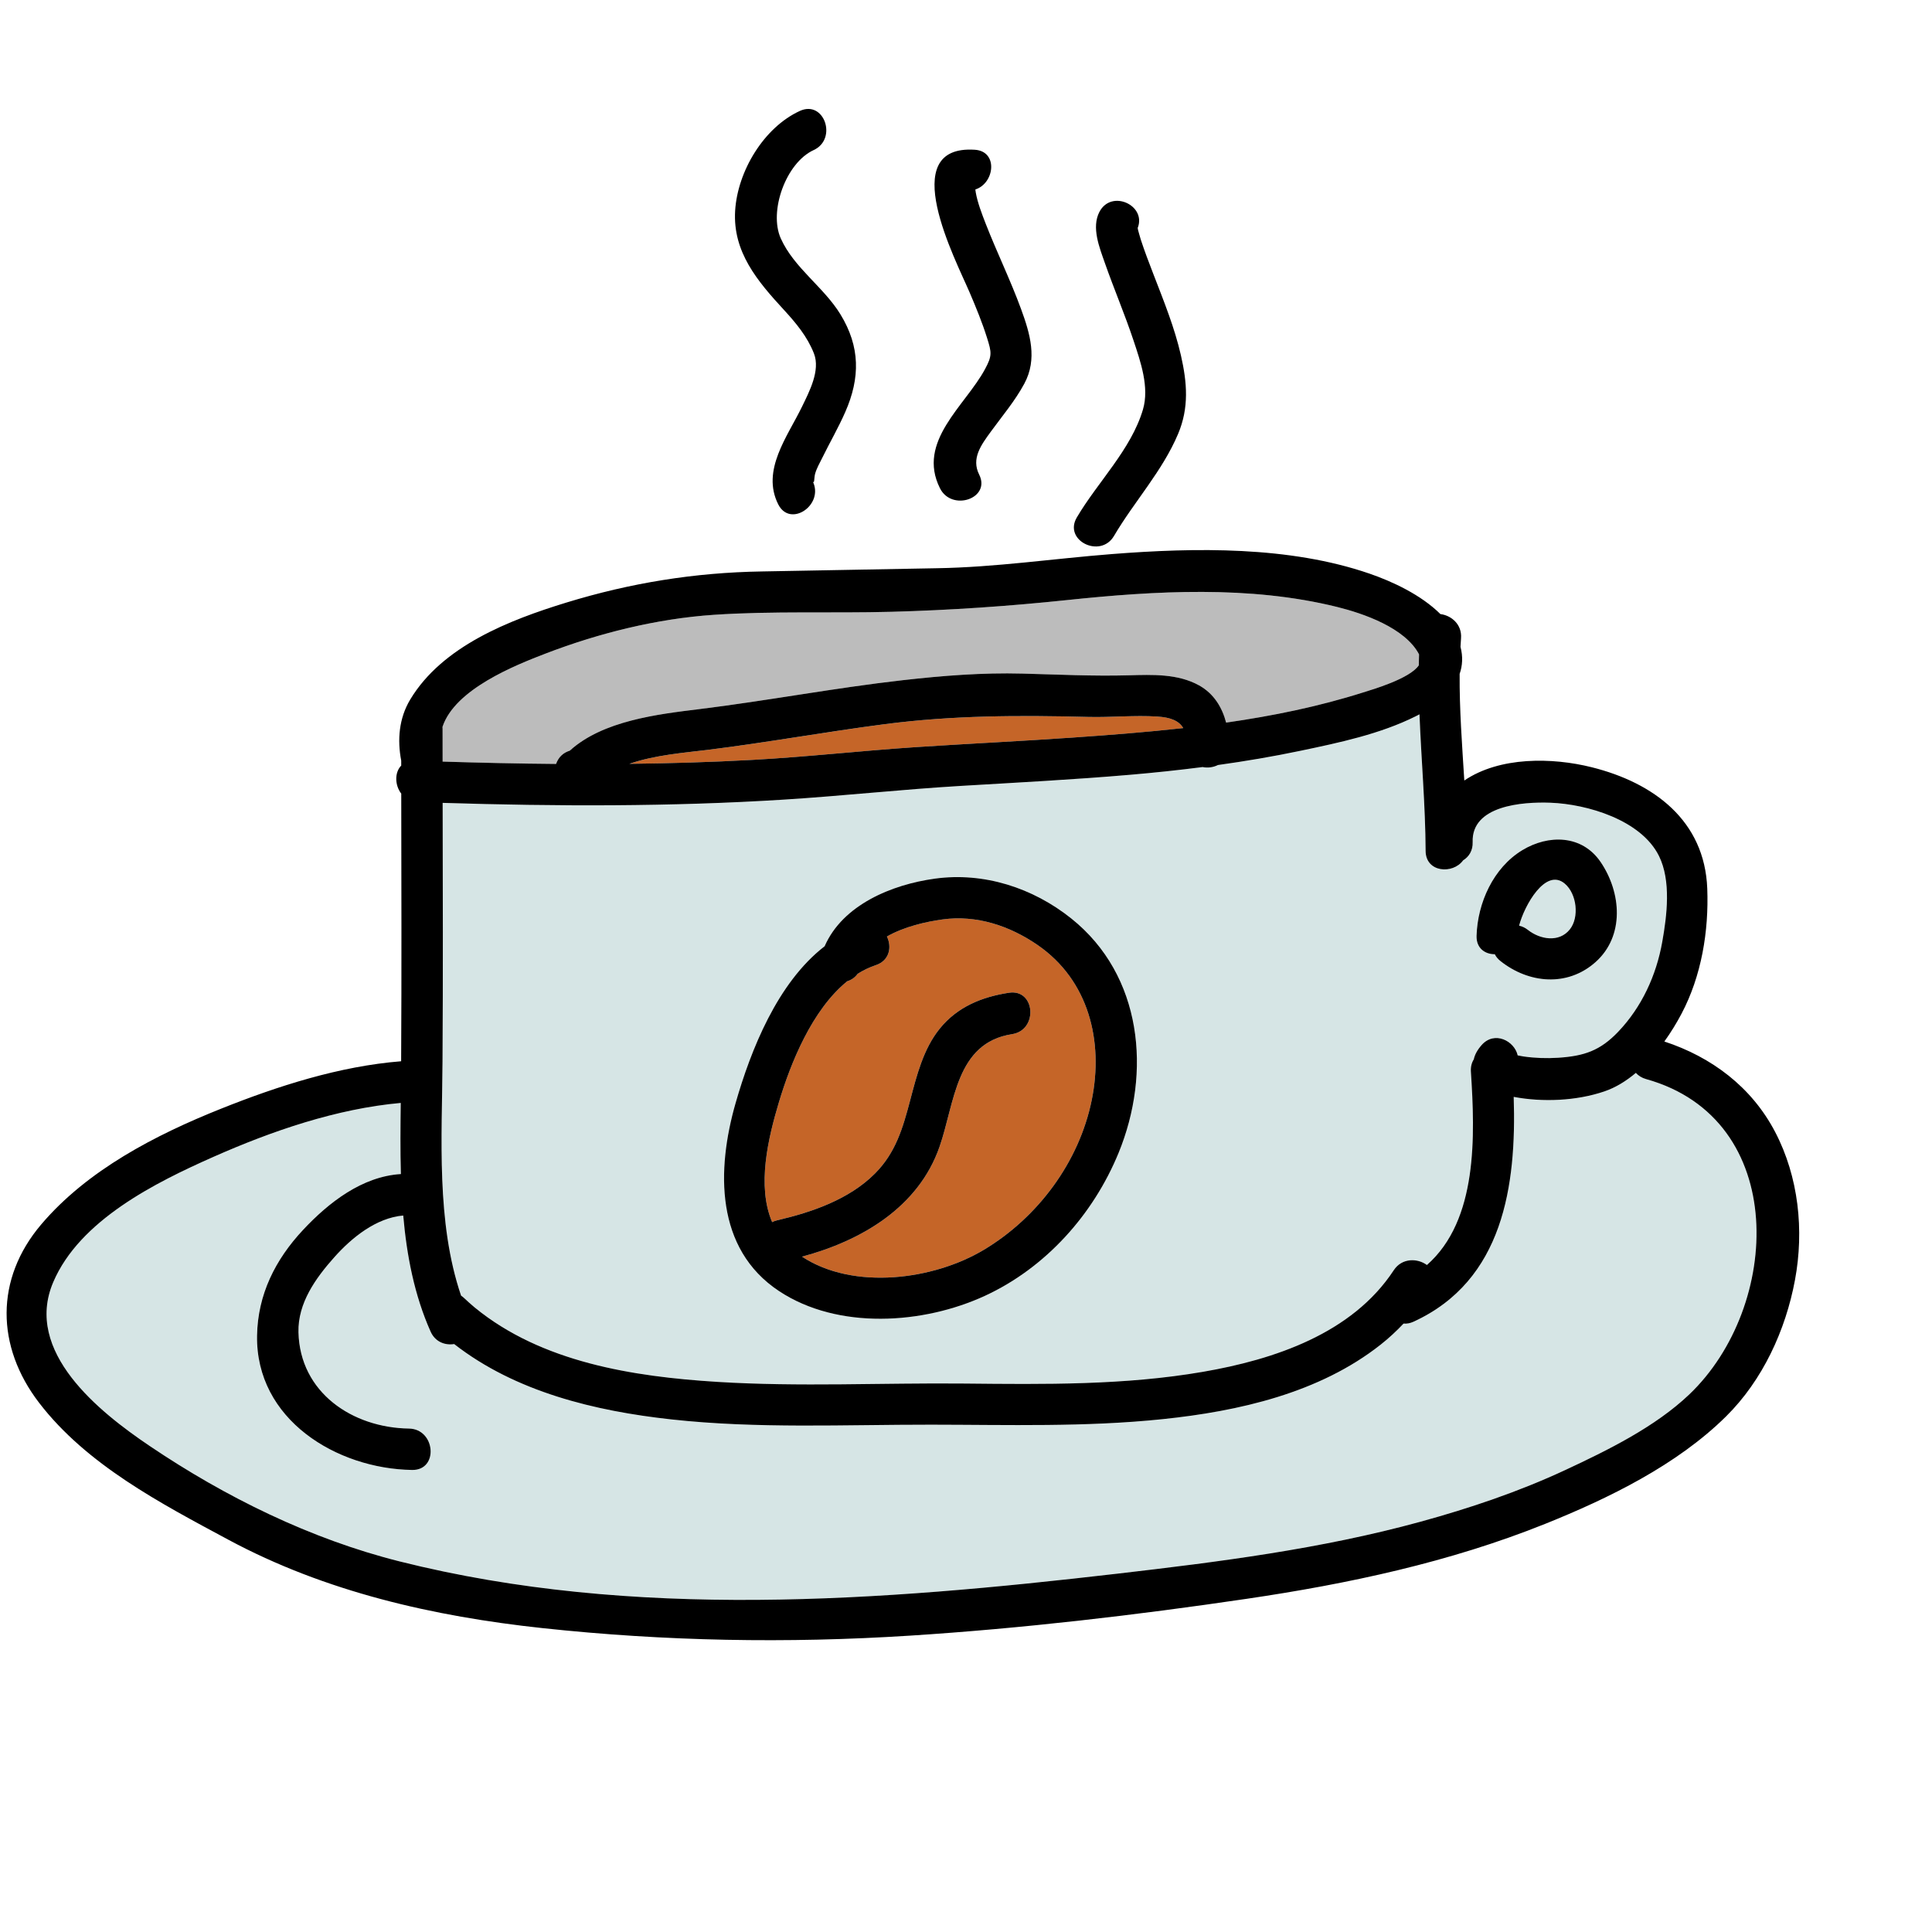 <?xml version="1.0" encoding="utf-8"?>
<!-- Generator: Adobe Illustrator 16.0.3, SVG Export Plug-In . SVG Version: 6.00 Build 0)  -->
<!DOCTYPE svg PUBLIC "-//W3C//DTD SVG 1.1//EN" "http://www.w3.org/Graphics/SVG/1.1/DTD/svg11.dtd">
<svg version="1.1" id="Layer_1" xmlns="http://www.w3.org/2000/svg" xmlns:xlink="http://www.w3.org/1999/xlink" x="0px" y="0px"
	 width="512px" height="512px" viewBox="0 0 512 512" style="enable-background:new 0 0 512 512;" xml:space="preserve">
<style type="text/css">
<![CDATA[
	.st0{fill:#127274;}
	.st1{fill:#14B6B9;}
	.st2{fill:#1E4384;}
	.st3{fill:#EF4754;}
	.st4{fill:#EF4823;}
	.st5{fill:#BCBCBC;}
	.st6{fill:#F6851F;}
	.st7{fill:#C56528;}
	.st8{fill:#FCBF95;}
	.st9{fill:#FEBF10;}
	.st10{fill:none;}
	.st11{fill:#010101;}
	.st12{fill:#3AB37C;}
	.st13{fill:#D6E5E5;}
	.st14{fill:#71C598;}
	.st15{fill:#74CCCF;}
]]>
</style>
<g>
	<g>
		<g>
			<path class="st7" d="M274.982,250.442c-7.434-5.122-16.205-8.019-25.219-6.783c-4.256,0.584-10.125,1.892-14.719,4.525
				c1.324,2.699,0.746,6.355-2.93,7.583c-1.693,0.566-3.295,1.342-4.812,2.284c-0.717,1.005-1.705,1.664-2.793,2.001
				c-9.336,7.59-14.982,21.677-18.086,32.039c-2.832,9.458-5.906,22.167-1.797,31.783c0.396-0.206,0.842-0.376,1.352-0.494
				c9.205-2.134,19.045-5.519,25.881-12.37c5.525-5.538,7.395-12.046,9.346-19.428c1.736-6.563,3.482-13.609,7.85-18.998
				c4.67-5.763,11.139-8.389,18.316-9.495c7.029-1.083,7.803,9.898,0.848,10.97c-14.963,2.306-15.162,18.179-19.238,29.863
				c-5.6,16.046-20.705,24.886-36.432,29.106c13.682,9,34.932,6.146,48.227-1.839c14.297-8.587,25.215-23.238,28.553-39.693
				C292.482,275.95,288.566,259.804,274.982,250.442z"/>
		</g>
	</g>
	<g>
		<g>
			<path class="st13" d="M414.684,234.174c-5.084-4.311-10.746,5.826-12.105,11.14c0.789,0.17,1.58,0.528,2.342,1.13
				c3.156,2.5,8.219,3.446,11.088-0.127C418.578,243.112,417.889,236.89,414.684,234.174z"/>
		</g>
	</g>
	<g>
		<g>
			<path class="st7" d="M306.719,189.899c-6.084-0.389-12.254,0.253-18.354,0.099c-18.25-0.462-35.852-0.437-54.002,1.928
				c-15.736,2.05-31.336,4.896-47.084,6.832c-5.951,0.731-13.811,1.343-20.486,3.664c10.816-0.125,21.629-0.441,32.434-1.032
				c14.641-0.8,29.195-2.455,43.818-3.414c13.717-0.9,27.449-1.553,41.162-2.504c9.734-0.675,19.568-1.426,29.371-2.521
				C312.404,191.011,310.281,190.127,306.719,189.899z"/>
		</g>
	</g>
	<g>
		<g>
			<path class="st5" d="M354.324,160.845c-23.135-5.729-48.094-4.283-71.551-1.818c-15.49,1.628-30.963,2.685-46.533,3.105
				c-15.678,0.424-31.395-0.251-47.055,0.801c-15.117,1.016-30.531,4.861-44.639,10.286c-8.02,3.084-23.98,9.408-27.285,19.407
				c0.014,0.172,0.025,0.347,0.025,0.53c0,2.892,0.006,5.783,0.01,8.675c10.018,0.312,20.039,0.533,30.062,0.619
				c0.68-1.914,1.982-2.996,3.641-3.521c8.76-7.939,23.234-9.642,34.234-10.995c18.072-2.222,35.969-5.642,54.066-7.684
				c10.549-1.19,21.018-2.021,31.641-1.742c9.41,0.247,18.791,0.714,28.205,0.452c6.23-0.173,12.982-0.448,18.609,2.669
				c3.922,2.173,6.111,5.811,7.182,9.87c12.314-1.77,24.504-4.248,36.299-7.994c2.207-0.702,12.34-3.596,14.758-7.188
				c0.014-0.968,0.035-1.936,0.066-2.905C372.377,166.382,361.328,162.579,354.324,160.845z"/>
		</g>
	</g>
	<g>
		<g>
			<path class="st13" d="M436.236,285.973c-1.158-0.323-2.053-0.909-2.717-1.644c-2.553,2.148-5.346,3.885-8.354,4.908
				c-7.395,2.516-16.332,2.902-24.02,1.448c0.76,23.481-2.74,48.656-26.537,59.577c-0.955,0.438-1.844,0.578-2.65,0.499
				c-1.881,1.992-3.896,3.865-6.092,5.596c-16.256,12.826-37.588,17.635-57.775,19.736c-20.404,2.123-40.867,1.482-61.34,1.462
				c-22.959-0.022-45.996,1.116-68.877-1.4c-20.273-2.229-41.221-7.277-57.514-19.965c-2.371,0.382-5.014-0.526-6.25-3.301
				c-4.293-9.638-6.322-20.096-7.252-30.765c-7.211,0.634-13.645,5.868-18.293,11.085c-4.914,5.517-9.658,12.124-9.473,19.854
				c0.385,15.944,14.242,25.291,29.285,25.52c7.043,0.107,7.932,11.078,0.848,10.97c-20.023-0.304-41.496-13.357-41.104-35.643
				c0.191-10.842,4.812-20.084,12.18-27.963c6.785-7.257,15.646-14.181,25.938-14.812c-0.182-6.321-0.119-12.644-0.041-18.846
				c-17.01,1.53-34.148,7.434-49.592,14.272c-15.359,6.8-35.516,16.798-42.512,33.253c-7.832,18.421,12.18,34.345,25.508,43.341
				c20.139,13.595,42.725,24.717,66.312,30.639c61.979,15.559,127.414,10.522,190.148,3.248
				c26.951-3.125,54.057-6.558,80.279-13.744c13.145-3.603,26.131-7.976,38.498-13.739c11.199-5.217,23.789-11.41,32.824-20.011
				C472.09,346.294,474.258,296.569,436.236,285.973z"/>
		</g>
	</g>
	<g>
		<g>
			<path class="st13" d="M439.646,226.846c-4.719-9.529-18.973-13.744-28.736-14.114c-7.574-0.288-20.973,0.789-20.637,10.422
				c0.08,2.283-1.008,3.914-2.525,4.845c-2.719,3.76-9.916,3.243-9.943-2.499c-0.062-12.087-1.152-24.135-1.625-36.195
				c-0.326,0.175-0.654,0.347-0.984,0.511c-9.496,4.741-20.346,7.012-30.658,9.171c-7.211,1.509-14.473,2.737-21.764,3.754
				c-1.256,0.628-2.727,0.816-4.064,0.539c-6.352,0.817-12.723,1.489-19.104,2.038c-15.027,1.292-30.09,2.07-45.145,2.968
				c-15.566,0.928-31.059,2.635-46.619,3.616c-30.15,1.901-60.354,1.81-90.533,0.868c0.039,22.841,0.111,45.685-0.035,68.524
				c-0.127,20.164-1.707,42.546,4.918,62.06c0.25,0.17,0.498,0.359,0.742,0.585c0.945,0.879,1.891,1.758,2.891,2.576
				c17.74,14.537,41.986,18.312,64.211,19.697c21.855,1.362,43.797,0.227,65.676,0.445c21.027,0.21,42.318,0.476,63.115-3.112
				c18.857-3.254,39.51-10.118,50.537-26.921c2.184-3.328,6.332-3.201,8.787-1.382c13.545-11.909,12.756-34.327,11.654-51.245
				c-0.084-1.294,0.215-2.378,0.76-3.245c0.256-1.204,0.914-2.479,2.092-3.809c3.41-3.849,8.699-1.09,9.549,2.747
				c0.559,0.115,1.154,0.229,1.531,0.282c3.043,0.435,6.1,0.547,9.17,0.348c6.947-0.451,11.164-1.899,15.916-6.875
				c6.26-6.554,10.111-14.943,11.695-23.839C441.756,242.651,442.912,233.444,439.646,226.846z M296.436,305.531
				c-6.697,16.326-19.289,30.422-35.4,37.866c-16.393,7.573-38.99,9.077-54.582-1.245c-16.951-11.221-16.576-32.181-11.518-49.809
				c4.062-14.149,11.094-31.919,23.6-41.578c4.809-11.01,17.83-16.356,29.225-17.918c12.973-1.779,25.957,2.413,36.16,10.576
				C302.764,258.498,305.182,284.208,296.436,305.531z M422.795,255c-7.447,6.593-17.646,5.641-25.139-0.292
				c-0.705-0.558-1.201-1.177-1.523-1.825c-2.562,0.004-4.93-1.559-4.828-4.884c0.264-8.693,4.41-18.013,12.109-22.686
				c6.924-4.201,15.824-4.138,20.771,3.132C429.674,236.509,430.613,248.081,422.795,255z"/>
		</g>
	</g>
	<g>
		<g>
			<path d="M470.424,299.967c-6.229-11.91-16.834-19.845-29.352-23.958c1.75-2.438,3.279-4.957,4.547-7.359
				c5.309-10.051,7.25-21.894,6.824-33.157c-0.684-18.027-14.15-28.043-30.611-32.165c-10.52-2.634-24.391-2.844-33.775,3.514
				c-0.586-9.422-1.307-18.847-1.236-28.266c0.754-2.16,0.908-4.546,0.227-7.153c0.043-0.765,0.082-1.529,0.141-2.294
				c0.277-3.692-2.605-6.04-5.465-6.391c-5.156-5.128-12.766-8.652-18.834-10.737c-21.254-7.301-46.086-6.904-68.244-5.166
				c-15.467,1.213-30.811,3.494-46.348,3.75c-15.467,0.255-30.953,0.603-46.43,0.854c-17.766,0.289-34.787,3.039-51.785,8.25
				c-15.082,4.624-32.861,11.521-41.379,25.707c-2.969,4.944-3.449,10.66-2.377,16.173c0,0.438,0,0.875,0.002,1.312
				c-1.789,1.827-1.715,5.194,0.006,7.442c0.035,23.64,0.107,47.282-0.029,70.921c-16.322,1.301-32.682,6.561-47.758,12.587
				c-17.311,6.921-35.373,16.229-47.631,30.663c-12.256,14.432-11.998,32.327-0.568,47.24
				c12.602,16.439,32.273,26.687,50.152,36.299c25.721,13.829,54.41,20.33,83.252,23.433c32.457,3.493,64.822,4.084,97.402,1.995
				c29.814-1.913,59.686-5.403,89.24-9.761c26.918-3.969,53.777-9.69,79.09-19.862c16.832-6.764,34.93-15.601,47.955-28.491
				c9.703-9.602,15.771-22.833,18.248-36.134C478.141,326.054,476.658,311.89,470.424,299.967z M144.547,173.219
				c14.107-5.425,29.521-9.27,44.639-10.286c15.66-1.052,31.377-0.376,47.055-0.801c15.57-0.421,31.043-1.477,46.533-3.105
				c23.457-2.465,48.416-3.912,71.551,1.818c7.004,1.734,18.053,5.537,21.736,12.567c-0.031,0.969-0.053,1.937-0.066,2.905
				c-2.418,3.593-12.551,6.487-14.758,7.188c-11.795,3.746-23.984,6.224-36.299,7.994c-1.07-4.059-3.26-7.697-7.182-9.87
				c-5.627-3.118-12.379-2.843-18.609-2.669c-9.414,0.262-18.795-0.205-28.205-0.452c-10.623-0.279-21.092,0.551-31.641,1.742
				c-18.098,2.042-35.994,5.462-54.066,7.684c-11,1.353-25.475,3.055-34.234,10.995c-1.658,0.525-2.961,1.607-3.641,3.521
				c-10.023-0.085-20.045-0.307-30.062-0.619c-0.004-2.892-0.01-5.783-0.01-8.675c0-0.183-0.012-0.357-0.025-0.53
				C120.566,182.627,136.527,176.303,144.547,173.219z M313.578,192.949c-9.803,1.095-19.637,1.846-29.371,2.521
				c-13.713,0.951-27.445,1.604-41.162,2.504c-14.623,0.959-29.178,2.614-43.818,3.414c-10.805,0.591-21.617,0.908-32.434,1.032
				c6.676-2.321,14.535-2.933,20.486-3.664c15.748-1.936,31.348-4.782,47.084-6.832c18.15-2.364,35.752-2.39,54.002-1.928
				c6.1,0.154,12.27-0.487,18.354-0.099C310.281,190.127,312.404,191.011,313.578,192.949z M117.273,281.293
				c0.146-22.839,0.074-45.683,0.035-68.524c30.18,0.942,60.383,1.033,90.533-0.868c15.561-0.981,31.053-2.688,46.619-3.616
				c15.055-0.898,30.117-1.675,45.145-2.968c6.381-0.549,12.752-1.221,19.104-2.038c1.338,0.278,2.809,0.089,4.064-0.539
				c7.291-1.017,14.553-2.245,21.764-3.754c10.312-2.159,21.162-4.43,30.658-9.171c0.33-0.165,0.658-0.336,0.984-0.511
				c0.473,12.06,1.562,24.107,1.625,36.195c0.027,5.741,7.225,6.259,9.943,2.499c1.518-0.931,2.605-2.562,2.525-4.845
				c-0.336-9.633,13.062-10.709,20.637-10.422c9.764,0.37,24.018,4.584,28.736,14.114c3.266,6.599,2.109,15.805,0.871,22.759
				c-1.584,8.896-5.436,17.286-11.695,23.839c-4.752,4.976-8.969,6.424-15.916,6.875c-3.07,0.199-6.127,0.087-9.17-0.348
				c-0.377-0.054-0.973-0.167-1.531-0.282c-0.85-3.836-6.139-6.595-9.549-2.747c-1.178,1.33-1.836,2.605-2.092,3.809
				c-0.545,0.867-0.844,1.951-0.76,3.245c1.102,16.918,1.891,39.336-11.654,51.245c-2.455-1.819-6.604-1.946-8.787,1.382
				c-11.027,16.803-31.68,23.667-50.537,26.921c-20.797,3.588-42.088,3.322-63.115,3.112c-21.879-0.219-43.82,0.917-65.676-0.445
				c-22.225-1.385-46.471-5.16-64.211-19.697c-1-0.818-1.945-1.697-2.891-2.576c-0.244-0.226-0.492-0.415-0.742-0.585
				C115.566,323.84,117.146,301.457,117.273,281.293z M447.666,369.548c-9.035,8.601-21.625,14.794-32.824,20.011
				c-12.367,5.763-25.354,10.136-38.498,13.739c-26.223,7.187-53.328,10.619-80.279,13.744
				c-62.734,7.274-128.17,12.311-190.148-3.248c-23.588-5.921-46.174-17.044-66.312-30.639c-13.328-8.997-33.34-24.92-25.508-43.341
				c6.996-16.455,27.152-26.453,42.512-33.253c15.443-6.838,32.582-12.742,49.592-14.272c-0.078,6.202-0.141,12.525,0.041,18.846
				c-10.291,0.631-19.152,7.556-25.938,14.812c-7.367,7.879-11.988,17.122-12.18,27.963c-0.393,22.285,21.08,35.339,41.104,35.643
				c7.084,0.108,6.195-10.863-0.848-10.97c-15.043-0.229-28.9-9.575-29.285-25.52c-0.186-7.731,4.559-14.337,9.473-19.854
				c4.648-5.217,11.082-10.451,18.293-11.085c0.93,10.669,2.959,21.127,7.252,30.765c1.236,2.774,3.879,3.683,6.25,3.301
				c16.293,12.688,37.24,17.736,57.514,19.965c22.881,2.516,45.918,1.377,68.877,1.4c20.473,0.02,40.936,0.661,61.34-1.462
				c20.188-2.101,41.52-6.91,57.775-19.736c2.195-1.731,4.211-3.604,6.092-5.596c0.807,0.079,1.695-0.061,2.65-0.499
				c23.797-10.921,27.297-36.096,26.537-59.577c7.688,1.454,16.625,1.068,24.02-1.448c3.008-1.023,5.801-2.76,8.354-4.908
				c0.664,0.735,1.559,1.321,2.717,1.644C474.258,296.569,472.09,346.294,447.666,369.548z"/>
		</g>
	</g>
	<g>
		<g>
			<path d="M424.186,228.445c-4.947-7.27-13.848-7.333-20.771-3.132c-7.699,4.673-11.846,13.993-12.109,22.686
				c-0.102,3.325,2.266,4.889,4.828,4.884c0.322,0.647,0.818,1.267,1.523,1.825c7.492,5.933,17.691,6.885,25.139,0.292
				C430.613,248.081,429.674,236.509,424.186,228.445z M416.008,246.316c-2.869,3.574-7.932,2.627-11.088,0.127
				c-0.762-0.602-1.553-0.96-2.342-1.13c1.359-5.313,7.021-15.45,12.105-11.14C417.889,236.89,418.578,243.112,416.008,246.316z"/>
		</g>
	</g>
	<g>
		<g>
			<path d="M283.92,243.423c-10.203-8.163-23.188-12.355-36.16-10.576c-11.395,1.562-24.416,6.909-29.225,17.918
				c-12.506,9.659-19.537,27.428-23.6,41.578c-5.059,17.628-5.434,38.588,11.518,49.809c15.592,10.321,38.189,8.817,54.582,1.245
				c16.111-7.444,28.703-21.54,35.4-37.866C305.182,284.208,302.764,258.498,283.92,243.423z M289.328,291.496
				c-3.338,16.456-14.256,31.106-28.553,39.693c-13.295,7.985-34.545,10.839-48.227,1.839c15.727-4.22,30.832-13.06,36.432-29.106
				c4.076-11.684,4.275-27.557,19.238-29.863c6.955-1.072,6.182-12.053-0.848-10.97c-7.178,1.106-13.646,3.732-18.316,9.495
				c-4.367,5.389-6.113,12.435-7.85,18.998c-1.951,7.381-3.82,13.89-9.346,19.428c-6.836,6.851-16.676,10.236-25.881,12.37
				c-0.51,0.118-0.955,0.289-1.352,0.494c-4.109-9.616-1.035-22.325,1.797-31.783c3.104-10.362,8.75-24.449,18.086-32.039
				c1.088-0.337,2.076-0.996,2.793-2.001c1.518-0.942,3.119-1.718,4.812-2.284c3.676-1.229,4.254-4.885,2.93-7.583
				c4.594-2.633,10.463-3.941,14.719-4.525c9.014-1.236,17.785,1.661,25.219,6.783C288.566,259.804,292.482,275.95,289.328,291.496z
				"/>
		</g>
	</g>
	<g>
		<g>
			<path d="M222.744,83.338c-4.441-7.28-12.295-12.294-15.826-20.145c-3.244-7.21,1.381-20.064,8.699-23.416
				c6.387-2.925,2.826-13.343-3.639-10.383c-9.561,4.378-16.525,16-17.158,26.456c-0.662,10.945,5.945,18.688,12.916,26.26
				c3.207,3.484,6.25,7.136,7.977,11.594c1.732,4.474-1.248,10.095-3.15,14.028c-3.854,7.967-10.875,16.898-6.324,25.923
				c3.189,6.327,12.27,0.099,9.119-6.151c0.512,1.016,0.369-0.875,0.637-1.88c0.395-1.489,1.254-2.95,1.93-4.325
				c1.992-4.055,4.256-7.957,6.076-12.098C228.002,100.097,227.959,91.886,222.744,83.338z"/>
		</g>
	</g>
	<g>
		<g>
			<path d="M270.58,81.866c-2.789-7.612-6.365-14.913-9.312-22.462c-1.053-2.695-2.217-5.727-2.686-8.42
				c-0.049-0.276-0.08-0.531-0.104-0.769c5.127-1.655,6.109-10.122-0.133-10.528c-21.141-1.375-5.033,29.258-1.359,37.872
				c1.674,3.922,3.299,7.873,4.58,11.943c1.248,3.964,1.381,4.779-0.533,8.333c-5.24,9.725-18.158,19.138-11.93,31.564
				c3.131,6.246,13.562,2.704,10.383-3.638c-2.137-4.266,0.529-7.843,3.08-11.349c3.051-4.197,6.414-8.144,8.887-12.733
				C274.984,95.126,272.982,88.423,270.58,81.866z"/>
		</g>
	</g>
	<g>
		<g>
			<path d="M312.965,94.208c-1.684-7.42-4.605-14.557-7.334-21.637c-1.152-2.989-2.301-5.979-3.295-9.024
				c-0.209-0.636-0.756-2.665-0.742-2.595c-0.045-0.243-0.07-0.406-0.092-0.536c2.379-5.989-6.955-10.337-10.135-4.278
				c-2.168,4.131,0.006,9.465,1.412,13.488c2.42,6.918,5.307,13.659,7.621,20.617c1.863,5.599,4.238,12.392,2.494,18.29
				c-3.139,10.61-12,19.203-17.527,28.601c-3.607,6.13,6.283,10.965,9.854,4.895c5.398-9.178,12.814-17.153,16.986-27.037
				C315.145,108.034,314.598,101.406,312.965,94.208z"/>
		</g>
	</g>
</g>
</svg>

